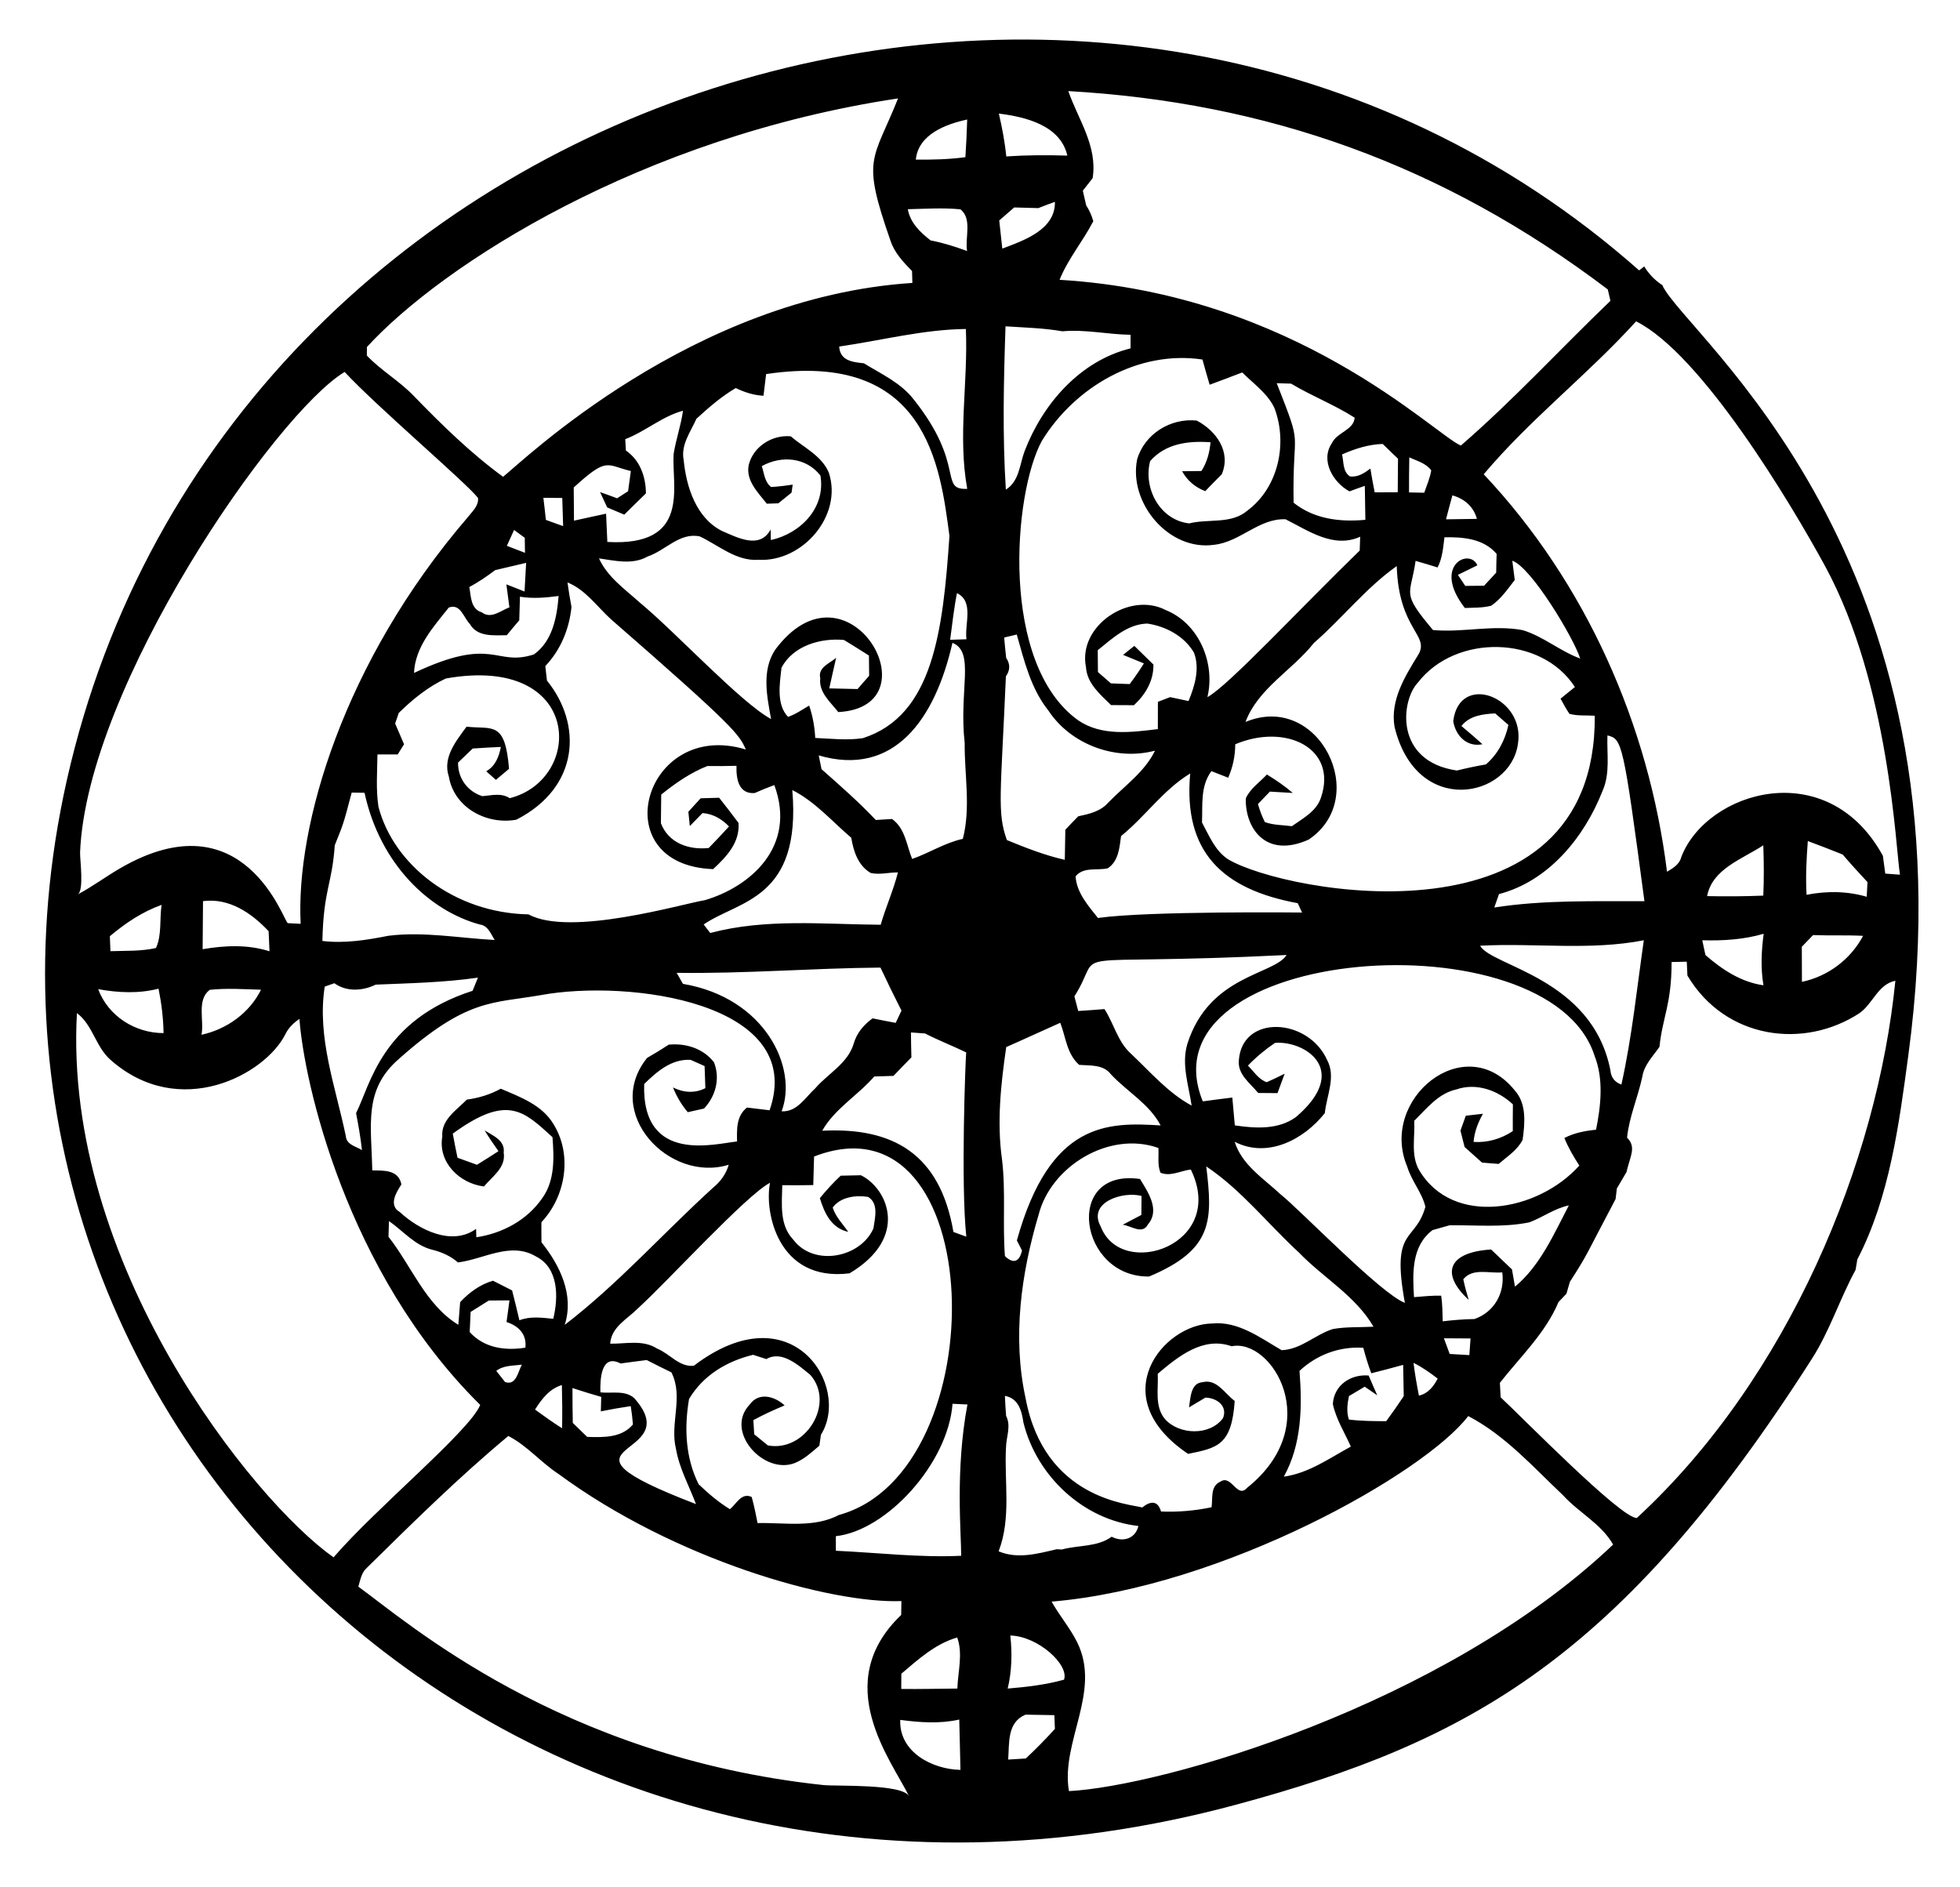 <?xml version="1.0" encoding="UTF-8"?>
<!DOCTYPE svg  PUBLIC '-//W3C//DTD SVG 1.1//EN'  'http://www.w3.org/Graphics/SVG/1.1/DTD/svg11.dtd'>
<svg enable-background="new 0 0 1733.186 1668.403" version="1.1" viewBox="0 0 1733.2 1668.4" xml:space="preserve" xmlns="http://www.w3.org/2000/svg">
<path d="m1470.1 252.58c0.07-0.069 0.142-0.136 0.212-0.205-6.614-4.224-12.3-10.019-16.323-16.748-1.516 1.162-3.028 2.33-4.547 3.488-467.48-413.73-1251.7-166.2-1390.4 451.07-127.97 569.52 402.62 1076.1 1034.3 905.67 206.1-55.597 339.94-129.68 508.98-394.36 15.782-24.711 24.566-52.897 38.563-78.573 0.386-2.269 1.11-6.853 1.497-9.124 28.614-55.11 36.917-119.7 45.119-180.53 59.767-443.2-196.62-636.41-217.37-680.69zm-614.83-146.87c-0.338 11.101-0.82 22.202-1.593 33.302-14.576 1.93-29.2 2.317-43.824 2.124 2.172-22.298 26.546-31.372 45.417-35.426zm-5.937 79.394c10.618 8.639 3.813 24.904 5.84 36.874-10.522-3.861-21.236-7.288-32.241-9.363-9.218-7.143-18.051-15.638-20.174-27.607 15.493-0.338 31.082-1.4 46.575 0.096zm3.717 472.07c-0.242 28.138 5.55 56.951-1.641 84.655-15.879 3.475-29.634 12.452-44.789 17.761-5.116-12.404-5.985-26.69-17.761-35.329-3.571 0.242-10.811 0.628-14.431 0.869-15.058-15.975-31.613-30.454-47.974-44.934-0.627-3.041-1.882-9.122-2.461-12.163 66.487 19.392 102.83-31.717 118.25-99.568 20.166 8.21 5.581 41.373 10.811 88.709zm-374.24 441.37c-0.096-5.937-0.096-11.825-0.048-17.713 21.526-22.78 27.559-59.606 10.715-86.682-10.135-17.037-29.441-24.036-46.671-31.372-9.315 5.164-19.499 8.205-30.02 9.653-9.074 9.315-22.925 17.809-21.67 32.723-3.958 22.781 15.348 41.459 36.825 44.065 7.384-8.832 19.643-16.747 17.471-29.972 1.4-10.763-9.604-15.01-16.892-19.595 3.861 6.274 8.012 12.307 12.259 18.389-6.274 4.102-12.645 8.06-19.016 12.018-5.695-2.124-11.439-4.199-17.182-6.226-1.496-7.095-2.896-14.238-4.199-21.333 48.157-35.071 62.608-20.201 88.178 3.137 1.4 18.147 2.22 38.177-8.929 53.766-13.369 19.499-35.281 31.323-58.399 34.75l-0.241-7.432c-21.284 15.493-50.387 0.917-67.376-14.817-10.28-5.936-3.33-17.375 1.352-24.47-2.654-13.08-15.252-12.259-25.773-12.404-0.728-39.872-8.12-71.21 23.553-98.603 60.213-53.572 82.561-48.967 125.24-56.372 78.055-14.448 235.65 6.482 202.56 101.79-6.708-0.821-13.369-1.641-19.981-2.413-9.46 7.384-9.025 19.161-8.784 30.02-18.162 1.588-84.399 20.862-82.145-50.822 11.294-11.053 24.132-22.298 41.073-21.381 3.089 1.352 9.267 4.103 12.356 5.502 0.193 6.467 0.435 13.031 0.676 19.547-9.363 4.73-19.306 4.006-28.62-0.628 3.185 7.915 7.481 15.348 13.079 21.864 3.62-0.82 10.811-2.413 14.383-3.234 10.328-11.004 14.431-26.545 8.784-40.88-9.46-12.307-25.097-17.085-40.059-15.589-6.226 4.102-12.597 8.012-19.064 11.68-39.286 48.677 19.477 110.82 72.154 94.501-2.317 8.157-7.288 14.962-13.803 20.271-44.065 40.059-83.883 85.041-131.23 121.34 8.539-26.546-4.251-52.656-20.565-73.072zm-63.466 79.442c0.241-5.985 0.531-11.921 0.82-17.809 5.309-3.378 10.714-6.757 16.072-10.087 6.081-0.048 12.162-0.097 18.292-0.145-0.869 6.371-1.737 12.742-2.606 19.161 10.57 3.379 18.051 10.859 16.651 22.684-18.003 2.848-36.488 0.29-49.229-13.804zm46.14 28.814c-3.427 6.081-4.971 18.871-14.865 15.348-1.931-2.461-5.84-7.385-7.77-9.846 6.466-5.019 14.913-4.44 22.635-5.502zm-2.172-39.239c-2.075-8.832-4.247-17.616-6.467-26.4-5.647-2.847-11.342-5.743-16.892-8.591-11.487 3.33-21.043 10.376-29.055 18.968-0.483 6.66-1.062 13.321-1.593 20.03-29.055-17.809-41.362-51.98-61.778-77.85 0.096-3.475 0.338-10.425 0.434-13.9 12.549 8.736 22.925 21.622 38.418 25.387 8.253 2.075 16.072 5.502 22.587 11.197 22.684-2.751 46.478-18.678 68.921-5.309 20.223 10.087 19.981 36.15 15.348 55.166-10.038-1.014-20.319-2.462-29.923 1.302zm37.549 57.29c0.338 12.693 0.435 25.483 0.193 38.225-8.205-5.212-16.12-10.859-23.939-16.554 5.889-9.267 12.742-18.438 23.746-21.671zm-176.79-207.78c-5.309-3.33-13.707-4.73-14.238-12.307-9.025-43.438-25.725-87.454-18.678-132.29 2.124-0.724 6.419-2.22 8.543-2.992 10.666 7.819 25.146 6.853 36.536 1.255 30.165-1.255 60.426-1.882 90.398-6.178-1.159 2.944-3.523 8.736-4.73 11.632-80.764 25.993-90.423 83.486-103.04 108.16 2.075 10.81 4.005 21.669 5.212 32.722zm29.344-377.23c0.821-2.365 2.413-6.998 3.186-9.363 12.356-12.114 25.869-23.07 41.603-30.455 121.04-21.645 122.7 88.97 56.565 105.84-7.625-4.923-15.975-2.461-24.18-1.786-13.176-4.102-21.815-15.927-21.525-29.73 4.296-4.151 8.639-8.302 12.935-12.404 8.301-0.579 16.554-1.062 24.904-1.4-1.689 8.687-4.826 16.844-12.935 21.526 2.848 2.51 5.695 5.02 8.543 7.577 2.896-2.461 8.736-7.336 11.631-9.749-3.53-42.756-14.421-34.784-37.597-37.26-9.267 12.79-21.333 27.173-15.637 44.162 4.681 27.462 33.399 42.858 59.702 38.08 56.312-28.874 58.144-84.765 27.076-122.98-0.386-3.185-1.11-9.604-1.496-12.838 13.61-14.335 21.188-32.82 23.167-52.366-1.4-7.143-2.558-14.431-3.523-21.622 16.12 6.516 26.063 21.381 38.563 32.675 109.66 95.515 113.28 101.8 119.12 115.06-89.854-27.41-126.72 102.16-28.91 105.79 11.776-10.956 23.746-23.408 22.443-40.879-5.647-7.529-11.294-14.962-17.134-22.25-5.502 0.145-10.956 0.29-16.361 0.483-3.668 3.958-7.24 7.915-10.859 11.921 0.338 3.137 0.965 9.46 1.303 12.645 3.716-3.861 7.481-7.674 11.197-11.487 9.315 0.628 17.037 5.212 23.456 11.825-5.888 6.467-11.873 12.79-17.954 19.064-17.664 1.834-35.57-4.295-42.279-21.96 0.145-8.446 0.241-16.892 0.29-25.29 12.5-10.087 25.773-19.306 40.783-25.242 8.543 0.145 17.134 0 25.773-0.193-0.338 11.149 1.641 25.146 16.072 24.084 5.743-2.558 11.487-4.874 17.375-7.046 20.235 54.953-22.089 90.194-61.295 101.74-19.335 3.103-119.32 32.775-156.04 12.597-65.747-1.219-119.44-43.848-132.73-95.225-2.317-15.3-1.062-30.84-0.869-46.237h17.906c1.4-2.22 4.199-6.709 5.598-8.977-2.656-6.131-5.263-12.26-7.869-18.342zm115.83-142.09c-0.434 8.446-0.917 16.892-1.4 25.339-5.357-2.124-10.715-4.247-16.072-6.323 0.917 6.757 1.834 13.514 2.703 20.319-7.867 2.944-16.168 10.666-24.47 4.392-9.942-2.944-9.46-14.19-11.004-22.346 8.06-4.295 15.589-9.46 22.877-14.962 9.123-2.123 18.244-4.295 27.366-6.419zm-17.037-15.058c2.075-4.73 4.199-9.411 6.371-14.045 2.365 1.737 7.095 5.213 9.46 6.95 0.048 3.33 0.145 9.991 0.193 13.273-5.358-2.075-10.715-4.151-16.024-6.178zm-32.723 69.114c6.612 11.68 21.236 9.991 32.626 9.942 3.62-4.44 7.336-8.832 11.052-13.176 0.193-6.998 0.386-13.948 0.627-20.898 11.342 1.882 22.829 0.869 34.171-0.627-1.448 18.726-5.454 40.107-21.863 51.691-34.584 11.166-35.06-17.125-105.99 16.362 0.965-23.022 17.182-40.783 30.744-57.82 10.378-3.863 12.985 8.783 18.631 14.526zm65.012-111.59c5.55 0.048 11.101 0.097 16.699 0.145 0.242 8.301 0.531 16.603 0.772 24.904-5.116-1.834-10.184-3.668-15.252-5.502-0.675-6.564-1.447-13.08-2.219-19.547zm56.42 8.494c5.019 2.075 10.039 4.199 15.107 6.419 6.371-6.275 12.693-12.597 19.161-18.823-0.145-14.769-5.164-29.248-17.713-37.887-0.145-2.51-0.435-7.529-0.579-10.039 17.761-6.805 32.674-20.223 51.063-25.146-1.786 13.031-6.274 25.435-8.301 38.418-1.783 28.75 15.594 81.858-58.592 77.608-0.386-8.35-0.772-16.699-1.11-25.001-9.508 1.979-18.919 4.151-28.379 6.178-0.097-9.797-0.145-19.595-0.241-29.345 29.945-27.287 28.433-19.88 50.532-14.527-0.82 5.937-1.641 11.873-2.462 17.858-2.413 1.544-7.288 4.633-9.701 6.226-5.02-1.882-10.039-3.716-15.059-5.454 2.075 4.49 4.151 8.979 6.274 13.515zm163.71 249.96c20.03 10.087 35.184 27.752 52.125 42.183 1.979 11.97 6.033 24.615 17.182 31.13 7.867 1.834 16.072-0.579 24.084-0.482-3.958 15.782-10.763 30.647-15.251 46.285-50.291-0.338-101.45-5.791-150.73 7.288-1.448-1.882-4.344-5.647-5.792-7.529 30.969-21.417 86.611-21.753 78.38-118.88zm-96.72 171.38c-1.352-2.462-4.151-7.336-5.55-9.749 60.137 0.869 120.13-4.151 180.22-4.633 5.985 12.79 12.211 25.435 18.581 38.032-1.303 2.703-3.813 8.157-5.116 10.859-6.805-1.255-13.61-2.606-20.416-4.006-7.722 5.55-13.948 12.838-16.651 22.153-5.116 17.664-22.636 26.497-34.026 39.673-8.832 8.06-16.12 21.188-29.779 20.367 14.499-38.259-14.276-100.3-87.26-112.7zm-179.54-52.463c7.288 0.917 9.604 8.35 13.079 13.659-31.275-1.641-62.695-7.626-94.018-3.716-19.161 3.813-38.804 6.95-58.351 4.585 1.048-45.959 8.512-49.393 10.956-84.655 7.045-17.806 7.023-16.059 14.962-46.575 2.847 0.048 8.542 0.145 11.342 0.193 13.88 63.792 57.986 104.6 102.03 116.51zm133.4 425.88c0.82 5.357 1.496 10.763 1.93 16.217-10.135 12.066-26.207 11.391-40.445 11.004-4.247-4.151-8.495-8.302-12.742-12.355-0.241-10.28-0.29-20.609-0.29-30.841 8.446 2.751 16.892 5.406 25.435 7.819-0.097 3.234-0.241 9.604-0.338 12.79 8.737-1.787 17.57-3.331 26.45-4.634zm3.137-6.999c-8.108-7.336-20.126-4.054-29.972-5.164-0.338-11.246 0.386-34.654 17.858-25.532 7.674-1.062 15.348-2.124 23.07-3.041 7.24 3.716 14.527 7.336 21.863 10.908 10.956 21.67-1.592 45.271 4.054 67.762 2.944 17.182 11.583 32.53 17.664 48.698-144.05-55.251-5.873-38.844-54.537-93.631zm48.409 0.724c12.404-20.947 33.35-33.447 56.613-39.094 3.909 1.255 7.819 2.51 11.776 3.764 13.659-8.06 28.669 5.695 38.901 14.045 22.346 25.483-4.537 68.631-37.597 62.308-4.006-3.33-8.06-6.612-12.066-9.846-0.193-3.137-0.579-9.363-0.772-12.5 8.977-4.875 18.244-9.122 27.655-13.031-8.784-8.108-22.829-12.114-30.889-0.724-22.684 23.698 12.549 62.501 40.011 51.642 8.302-3.378 14.914-9.604 21.622-15.3 0.338-2.413 1.013-7.191 1.351-9.604 26.898-42.827-25.383-127.28-112.36-61.102-12.838 1.496-21.429-10.811-32.578-15.203-12.452-8.06-27.607-4.054-41.411-4.296 1.013-14.672 14.72-21.478 24.035-30.744 27.65-25.236 96.429-100.74 117.33-111.54-5.155 25.008 6.423 87.973 70.32 80.07 53.391-31.85 33.458-75.324 10.039-86.73-5.985 0.145-11.921 0.241-17.858 0.386-6.612 6.178-12.742 12.838-18.437 19.885 3.958 13.079 10.184 26.593 25.097 29.779-4.875-6.998-11.149-13.224-13.755-21.477 6.853-9.46 20.367-11.101 31.227-9.46 9.701 5.695 6.13 18.823 4.778 27.945-11.583 26.159-52.945 33.93-70.851 9.894-12.452-12.935-10.039-31.806-9.749-48.167 9.122 0.097 18.244 0.097 27.414-0.097 0.29-8.446 0.531-16.844 0.724-25.242 154.9-60.178 162.09 278.59 22.057 316.95-22.25 11.68-47.974 6.66-72.01 7.191-1.593-7.771-3.089-15.541-5.213-23.07-9.025-4.247-13.466 6.081-19.257 10.811-10.087-6.178-19.113-13.9-27.655-22.057-11.727-23.407-12.837-49.952-8.493-75.387zm117.76-237.26c11.053-19.499 31.468-31.179 45.996-47.974 5.647-0.193 11.294-0.386 17.037-0.531 5.213-5.502 10.521-10.956 15.831-16.361-0.193-7.385-0.338-14.721-0.386-22.057 3.137 0.241 9.363 0.675 12.5 0.917 11.824 6.129 24.325 10.908 36.343 16.747-0.68 6.467-4.833 116.06 0.097 162.94-2.848-1.062-8.543-3.089-11.39-4.151-11.817-69.158-53.469-92.715-116.03-89.529zm35.908-347.16c-13.948 2.124-28.09 0.435-42.086-0.193-0.483-9.797-2.22-19.402-5.357-28.62-6.081 3.571-11.969 7.674-18.678 9.991-10.57-11.004-7.336-29.441-5.791-43.437 10.135-19.451 34.557-26.545 55.262-24.566 7.385 4.537 14.769 9.074 22.057 13.755 0.048 5.936 0.097 11.921 0.193 17.906-3.475 3.861-6.854 7.819-10.232 11.728-8.398-0.193-16.748-0.386-25.049-0.579 1.93-9.025 4.102-18.051 6.081-27.028-5.791 5.019-16.313 8.398-14.045 18.099-1.448 12.548 9.025 20.947 15.927 29.875 87.378-4.584 8.245-141.78-55.986-54.828-11.873 18.437-7.047 40.879-3.427 61.005-26.923-14.598-84.373-76.861-116.12-103.04-13.128-11.873-28.524-22.443-36.053-39.046 14.238 2.027 29.73 5.937 43.148-1.737 15.637-5.212 28.138-21.429 45.899-17.713 16.941 7.915 32.241 22.105 52.222 20.705 38.756 2.027 74.568-39.094 61.923-77.27-6.467-14.913-21.96-21.912-33.64-31.951-16.555-1.496-33.206 9.122-37.163 25.435-2.751 13.755 8.35 24.325 16.024 34.171 2.558-0.097 7.625-0.241 10.184-0.338 3.861-3.186 7.77-6.371 11.68-9.46 0.241-1.786 0.724-5.261 1.014-7.046-6.371 0.965-12.693 1.689-19.064 2.075-5.84-4.344-6.081-12.163-8.301-18.437 17.375-9.701 39.238-7.915 51.884 8.301 4.826 28.524-17.568 51.256-43.824 57.048l-0.193-9.363c-9.556 17.858-29.344 7.191-43.1 1.303-22.732-11.535-31.468-38.804-33.785-62.55-2.751-13.61 6.081-24.952 11.246-36.632 10.859-9.942 22.008-19.692 34.798-27.173 7.722 3.716 15.879 6.419 24.518 6.805 0.772-6.419 1.544-12.79 2.317-19.161 142.3-21.336 153.92 81.609 162.12 143.15-5.745 83.615-14.26 158.88-76.598 178.82zm44.693-299.91c-11.39-14.527-28.476-22.153-43.775-31.613-10.184-1.013-21.091-2.317-21.815-14.817 37.308-5.309 74.182-15.107 112.02-15.493 2.027 47.202-7.288 94.452 1.207 141.36-25.457 1.16-0.877-20.898-47.638-79.442zm-483.22-45.996c66.983-73.014 242.83-185.74 469.7-219.84-22.55 56.18-32.521 51.948-6.709 125.82 3.523 10.714 11.342 18.968 19.064 26.835 0.097 2.654 0.193 7.867 0.29 10.521-195.16 12.64-345.14 158.23-361.93 171.43-28.717-20.947-54.152-45.947-78.863-71.382-12.693-13.321-28.958-22.491-41.603-35.812 0.048-1.93 0.048-5.695 0.048-7.577zm-253.64 446.94c5.921-147.2 173.01-388.3 233.95-424.89 28.433 30.716 107.24 97.702 117.96 111.44 0.676 7.046-5.116 11.921-9.025 16.989-110.35 128.32-152.28 273.18-147.83 359.61-2.847-0.145-8.494-0.434-11.342-0.579-3.269-0.166-37.97-112.63-148.31-48.513-12.874 7.48-24.414 16.148-37.646 23.202 6.054-3.228 2.006-31.124 2.253-37.267zm114.74 121.51c15.01-1.593 30.213-0.531 45.272-0.097-10.184 20.609-30.406 35.04-52.656 39.866 2.558-12.838-4.537-30.937 7.384-39.769zm-6.37-35.908c0.145-14.19 0.29-28.379 0.338-42.52 23.215-2.992 42.907 10.521 58.013 26.593 0.241 5.888 0.483 11.824 0.772 17.761-19.209-6.13-39.48-5.213-59.123-1.834zm-38.998 34.894c2.606 12.935 4.247 26.063 4.44 39.287-25.194 0-48.891-15.01-57.82-38.852 17.713 3.185 35.812 4.102 53.38-0.435zm-43.051-46.381c13.707-11.535 28.765-21.67 45.754-27.703-1.882 12.5 0.338 26.641-4.971 38.128-13.176 2.992-26.835 2.365-40.252 2.799-0.097-3.282-0.386-9.942-0.531-13.224zm197.83 549.29c-71.29-50.187-239.28-259.89-226.94-481.34 14.141 10.618 16.603 30.165 30.02 41.651 60.947 53.501 136.4 12.792 154.3-22.925 2.751-5.695 7.24-10.039 12.452-13.562 3.793 54.083 40.703 223.64 159.85 341.37-9.184 22.892-92.412 91.428-129.68 134.8zm432.96 201.34c-232.55-24.781-368.42-144.7-411.05-175.43 1.786-5.84 2.654-12.355 7.481-16.603 40.638-40.011 81.421-80.263 125.15-116.65 16.651 8.543 28.717 23.36 44.306 33.543 103.3 76.123 240.53 114.85 303.29 112.46-0.048 3.089-0.145 9.218-0.193 12.259-63.207 60.403-8.631 128.45 6.998 160.43-5.53-11.315-64.316-8.759-75.981-10.002zm118.5-130.49c5.261 14.383 0.627 30.213 0.145 45.175-16.555 0.097-33.109 0.579-49.615 0.338 0-3.378 0.048-10.087 0.096-13.466 14.961-12.693 30.02-26.448 49.374-32.047zm-50.34 72.879c17.472 2.317 34.798 3.572 52.173-0.29 0.29 14.817 0.821 29.634 1.062 44.499-24.904-0.482-54.442-15.734-53.235-44.209zm53.863-145.13c-37.067 1.738-73.892-2.751-110.81-4.44v-12.886c44.789-4.857 99.19-64.165 103.19-117.09 3.282 0.145 9.894 0.434 13.176 0.627-10.957 57.982-5.413 114.89-5.55 133.79zm4.681-810.5c-3.62 0.145-10.811 0.386-14.431 0.483 1.882-13.803 3.33-27.655 6.033-41.266 15.348 7.433 6.564 27.414 8.398 40.783zm567.1-309.37c0.579 2.51 1.786 7.577 2.365 10.087-44.306 42.472-85.861 87.792-132.29 128-23.872-10.231-146.4-134.11-354.84-146.58 7.481-18.581 20.657-34.074 29.827-51.835-1.4-5.019-3.475-9.653-6.275-13.948-1.062-4.344-2.027-8.687-2.992-13.031 2.848-3.716 5.743-7.433 8.687-11.101 4.489-28.283-12.693-51.69-21.525-76.981 174.92 9.998 330.67 64.482 477.04 175.39zm-126.36 281.72c7.771-0.338 15.686 0 23.312-2.027 8.591-5.84 14.479-14.672 20.802-22.732-0.579-4.247-1.641-12.742-2.172-17.037 16.893 5.711 54.564 68.861 60.04 86.489-17.858-6.516-32.578-19.547-50.822-25.097-26.352-4.971-52.897 2.317-79.346-0.097-28.643-34.079-19.85-29.849-15.396-61.15 6.467 1.834 12.983 3.765 19.45 5.792 4.296-8.302 4.923-17.616 6.081-26.69 16.506-0.29 34.702 1.207 46.14 14.721-0.193 5.502-0.338 11.004-0.386 16.554-3.62 3.813-7.191 7.674-10.714 11.583-5.55 0-11.101 0.097-16.651 0.145-1.641-2.413-4.923-7.288-6.516-9.749 5.695-2.847 11.439-5.647 17.23-8.446-6.808-15.765-40.35 0.179-11.052 37.741zm126.06 112.7c13.023 3.139 13.915 5.52 32.723 146.58-44.258 0.193-88.854-1.255-132.77 5.599 1.062-2.992 3.137-8.929 4.151-11.873 44.065-11.535 75.485-50.291 91.557-91.219 6.949-15.493 3.716-32.724 4.343-49.085zm-24.856 380.37c-36.456 40.767-111.99 54.488-141.75 3.861-7.433-13.224-3.427-29.055-4.247-43.438 11.052-10.859 21.333-24.277 37.308-27.752 17.713-6.13 36.777 0.869 49.953 13.224-0.096 7.867-0.145 15.734-0.096 23.649-10.377 6.854-22.298 10.377-34.702 9.556 0.772-8.929 3.958-17.182 8.301-24.904-3.813 0.435-11.39 1.303-15.155 1.738-1.207 3.33-3.572 9.894-4.73 13.176l3.668 14.479c5.116 4.585 10.232 9.17 15.444 13.803 4.875 0.338 9.749 0.724 14.672 1.158 7.529-6.516 16.506-12.114 21.188-21.284 2.027-14.624 3.716-32.096-7.095-43.872-43.892-54.357-120.21 7.836-94.935 67.569 3.716 12.549 12.983 22.781 16.072 35.474-9.097 32.357-30.622 17.217-18.147 84.993-21.305-8.093-91.975-81.653-110.23-96.238-14.914-13.9-33.93-25.821-40.301-46.237 29.055 15.01 61.198-1.93 79.732-25.339 1.544-15.396 9.991-31.951 2.124-46.768-16.67-37.55-75.221-40.858-78.139 0-1.303 12.597 10.039 20.319 17.085 28.958 5.695 0.048 11.342 0.097 17.086 0.145 2.123-5.743 4.199-11.487 6.323-17.182-5.213 2.654-10.522 5.164-15.879 7.529-7.24-2.558-11.438-9.556-16.603-14.672 7.24-7.577 15.3-14.238 23.987-20.126 26.368-2.067 67.164 23.928 18.582 65.542-15.637 11.438-36.005 10.135-54.152 7.432-0.676-8.205-1.448-16.41-2.22-24.614-8.736 1.062-17.423 2.172-26.111 3.379-56.106-138.16 306.39-165.31 346.39-40.445 8.205 20.753 5.695 44.113 1.352 65.542-9.749 0.917-19.306 2.799-27.993 7.288 3.474 8.594 8.156 16.606 13.223 24.376zm-97.831 118.78c-1.834-6.033-3.475-12.066-4.778-18.196 8.253-10.328 23.07-4.971 34.46-6.13 2.461 18.244-7.047 35.088-24.566 41.266-9.411 0.145-18.775 0.917-28.09 2.027-0.241-7.626-0.193-15.203-1.351-22.684-8.06-0.193-16.072 0.676-24.036 1.303-1.255-21.043-2.365-45.079 16.362-59.268 5.068-1.4 10.087-2.847 15.155-4.296 23.505-0.241 47.347 2.172 70.562-2.606 11.873-4.489 22.25-12.307 34.846-14.962-13.176 25.242-25.386 53.428-47.636 71.865-0.676-3.813-1.979-11.438-2.655-15.251-6.178-5.888-12.307-11.776-18.437-17.616-38.214 2.343-44.911 21.46-19.836 44.548zm1.641 34.122c-0.29 3.668-0.821 11.052-1.062 14.72-5.84-0.338-11.631-0.676-17.375-1.014-1.738-4.633-3.427-9.267-5.116-13.852 7.819 0.05 15.638 0.05 23.553 0.146zm-29.054 35.523c-3.716 6.95-8.446 13.224-16.603 15.01-1.882-9.604-3.571-19.306-4.778-28.958 7.625 3.764 14.623 8.735 21.381 13.948zm-61.054-2.752c-15.879-1.351-30.696 8.543-31.661 25.242 2.896 13.417 10.377 25.194 15.927 37.598-19.016 10.328-37.308 23.553-59.268 26.593 15.83-28.572 16.361-61.874 13.852-93.535 15.348-14.286 35.329-21.767 56.42-20.416 1.979 7.626 4.296 15.155 7.047 22.539 9.411-2.317 18.823-4.875 28.186-7.433 0.145 9.17 0.338 18.389 0.531 27.655-4.971 7.481-10.135 14.914-15.493 22.153-11.053-0.048-22.105-0.097-33.013-1.448-2.268-6.902-1.351-13.9 0.048-20.753 4.633-2.751 9.267-5.55 13.948-8.302 2.751 1.882 8.35 5.695 11.101 7.626-2.606-5.839-5.164-11.678-7.625-17.519zm-324.19-190.98c-4.681-33.061-1.062-66.701 3.716-99.472 15.975-6.998 31.806-14.383 47.781-21.477 4.971 12.79 5.695 27.462 16.699 37.212 9.846 0.772 21.284-0.531 28.041 8.301 14.334 15.396 34.026 26.207 44.017 45.272-46.662-2.962-97.878-3.608-127.13 101.69 1.11 2.22 3.378 6.66 4.536 8.929-2.22 9.701-7.384 12.355-15.106 4.923-2.17-28.428 0.822-57.049-2.557-85.38zm291.8-633.7c-10.618 15.348 0.917 34.991 15.444 42.81 4.489-1.689 9.026-3.33 13.562-4.875 0.193 9.991 0.338 19.981 0.483 30.02-22.443 2.124-45.32-0.627-63.467-15.107-1.149-70.065 9.072-44.613-14.913-105.7 3.137 0.097 9.508 0.29 12.693 0.386 18.244 10.956 38.273 18.63 56.227 30.117-0.82 11.005-15.686 12.935-20.029 22.347zm44.837 0.869c4.392 4.344 8.929 8.736 13.514 13.031-0.096 9.894-0.145 19.788-0.241 29.682-6.805 0.048-13.562 0.048-20.367 0.097-1.4-6.998-2.703-14.045-3.813-21.043-5.309 4.006-11.149 7.915-18.147 6.902-6.467-4.392-5.309-12.79-6.902-19.402 11.389-5.02 23.359-8.881 35.956-9.267zm-119.65 58.93c-14.334 12.307-34.46 6.998-51.498 11.342-25.821-2.944-40.735-30.792-34.557-55.069 13.659-15.638 33.785-18.099 53.428-16.699-0.82 9.025-3.089 17.761-8.06 25.435-4.247 0.048-12.79 0.145-17.037 0.193 4.489 8.301 11.631 14.238 20.416 17.616 4.826-5.02 9.701-9.991 14.624-14.914 8.446-19.933-4.875-38.37-22.105-47.492-23.167-2.461-46.189 11.825-52.752 34.364-7.722 38.659 28.283 81.469 68.39 75.436 22.877-2.606 39.383-23.456 62.84-22.539 20.319 10.184 42.569 26.111 66.025 15.445-0.097 3.089-0.338 9.218-0.434 12.259-51.672 50.037-116.57 120.01-134.66 129.59 7.191-30.069-7.432-65.205-36.97-77.029-31.758-16.554-77.753 13.9-70.417 50.484 0.917 14.479 12.597 24.18 22.201 33.591 6.709 0 13.466 0.048 20.223 0.097 10.232-9.46 17.471-21.67 17.23-35.957-5.647-5.55-11.246-11.052-16.892-16.506-2.51 2.027-7.432 5.985-9.942 7.964 6.13 2.558 12.163 4.971 18.389 7.529-3.861 6.323-8.108 12.356-12.549 18.292-5.55-0.241-11.101-0.483-16.603-0.627-3.813-3.379-7.674-6.709-11.487-10.039-0.048-6.419-0.097-12.886-0.145-19.306 12.887-10.377 26.256-23.07 43.824-23.553 16.313 2.413 32.771 11.101 41.266 25.773 5.358 14.045 0.676 29.441-4.826 42.762-5.454-1.158-10.859-2.268-16.265-3.475-2.703 1.062-8.108 3.089-10.811 4.151-0.048 8.012-0.097 16.072-0.048 24.132-23.505 2.848-49.76 6.419-70.513-7.819-69.534-50.002-57.337-200.77-32.096-247.01 29.2-47.685 85.138-80.504 142.04-72.01 2.075 7.433 4.151 14.865 6.37 22.298 9.653-3.475 19.209-7.24 28.814-10.859 9.942 9.942 22.346 18.437 28.475 31.468 11.87 31.274 3.521 70.271-23.893 90.687zm-49.326 526.17c-20.946-11.294-36.391-29.634-53.476-45.706-11.873-10.521-15.203-26.69-23.601-39.625-7.771 0.627-15.493 1.207-23.215 1.689-0.869-3.234-2.558-9.701-3.379-12.935 28.719-45.223-22.271-26.188 187.65-36.584-11.23 17.703-68.462 17.603-87.792 78.718-5.357 18.052 1.207 36.538 3.813 54.443zm-164-395.91c-0.676-6.033-1.255-12.018-1.786-18.003 2.799-0.675 8.398-1.979 11.149-2.654 6.66 23.36 12.404 47.781 28.041 67.328 19.836 30.068 59.509 44.596 94.211 35.378-9.219 18.968-27.125 31.227-41.459 46.044-6.757 7.722-16.892 9.991-26.448 12.018-3.861 3.909-7.626 7.867-11.391 11.873-0.193 8.832-0.338 17.713-0.483 26.593-17.616-3.958-34.509-10.618-51.208-17.471-8.771-24.392-5.39-39.999-0.869-144.79 3.815-5.406 3.912-10.86 0.243-16.314zm81.18 230.02c-8.591-10.763-19.016-22.587-19.788-36.874 7.095-8.591 18.823-4.923 28.379-7.046 9.653-6.274 10.425-18.292 11.825-28.524 21.429-17.327 37.453-41.024 61.15-55.359-6.317 69.133 28.109 102.37 95.08 114.72 0.917 2.027 2.848 6.178 3.813 8.253-1.018-0.015-136.36-1.493-180.46 4.827zm28.814-503.73c-44.789 11.101-77.656 49.084-93.68 90.833-4.44 11.825-4.682 26.738-16.603 34.074-3.041-48.023-1.931-96.335-0.29-144.4 16.796 1.11 33.736 1.496 50.339 4.392 20.174-1.834 40.107 2.799 60.233 3.089v12.017zm-113.42-88.227c-0.917-8.302-1.834-16.603-2.703-24.904 4.392-3.813 8.784-7.674 13.224-11.487 7.095 0.193 14.19 0.386 21.333 0.579 4.874-1.93 9.749-3.764 14.672-5.55 0.531 24.663-27.414 34.123-46.526 41.362zm32.047 854.61c11.004-43.534 62.984-74.664 105.99-59.268 0.482 7.191-1.014 14.914 1.834 21.864 8.88 3.716 17.906-1.834 26.835-2.799 32.383 66.608-61.268 98.166-79.635 50.484-12.018-21.67 19.74-31.516 36.053-27.124-0.048 5.599-0.145 11.197-0.145 16.796-4.151 2.172-12.404 6.516-16.506 8.688 7.288 0.676 17.327 9.17 22.298-0.29 11.004-12.838 0.048-28.62-6.998-40.204-68.178-9.789-53.968 87.229 8.06 86.248 57.076-23.912 56.142-49.969 50.532-97.348 31.13 20.85 54.49 50.918 81.904 76.112 21.478 22.346 50.098 38.273 65.977 65.639-11.969 0.627-24.084-0.048-35.86 2.027-15.734 4.923-28.186 18.099-45.368 18.726-18.919-10.908-38.37-25.869-61.488-23.601-43.282 0.519-96.318 64.772-21.236 115.3 25.683-5.256 38.589-7.394 41.217-46.816-8.784-6.419-15.879-19.836-28.524-16.554-10.667 0.724-10.522 14.479-11.873 22.25 3.62-2.172 10.859-6.516 14.479-8.639 9.942 0.193 19.885 7.288 15.589 18.147-11.535 15.734-38.659 14.962-51.256 0.917-9.508-11.245-5.744-26.738-6.467-40.156 18.002-15.155 40.059-33.302 65.301-24.325 35.626-7.347 83.232 69.586 13.659 125.24-8.687 9.894-13.755-12.018-23.36-5.599-9.363 3.958-6.805 14.672-8.012 22.732-14.72 3.089-29.731 4.392-44.692 3.765-2.751-9.701-9.122-9.604-16.603-3.572-11.547-3.199-86.582-7.35-103.19-96.817-11.682-53.671-3.96-109.7 11.485-161.83zm390.5-238.13c48.167-2.606 97.107 4.489 144.74-4.826-6.129 42.617-10.473 85.62-19.836 127.66-5.936-2.22-9.17-6.419-9.701-12.597-15.971-81.912-105.45-92.044-115.21-110.24zm-222.98-76.499c-11.487-7.577-16.651-20.85-22.974-32.433 0.627-15.589-1.593-32.096 8.301-45.464 4.923 1.979 9.894 3.909 14.865 5.84 4.102-9.363 6.226-19.402 6.226-29.586 44.633-18.861 90.596 3.424 75.871 46.961-3.909 12.307-16.024 18.533-25.821 25.483-8.012-1.11-16.313-0.82-23.89-3.668-2.51-5.116-4.537-10.473-6.081-15.927 2.654-2.751 7.915-8.253 10.57-11.004 6.709 0.434 13.417 0.82 20.223 1.207-7.095-6.178-14.865-11.438-22.877-16.313-6.323 6.853-14.817 12.404-18.678 21.14-0.577 26.458 17.709 53.416 55.552 36.439 55.579-37.087 9.076-131.08-55.793-104.06 11.197-29.779 41.362-45.658 60.475-69.838 25.097-21.863 45.995-48.746 73.265-68.004 1.719 56.921 29.957 60.997 18.775 78.815-11.68 18.968-24.711 40.059-20.705 63.419 19.496 80.096 102.08 62.884 109.03 15.396 7.226-41.713-51.764-64.384-57.145-20.512 2.027 12.79 12.018 23.312 25.87 20.416-6.13-5.55-12.356-10.859-18.63-16.12 7.336-9.218 18.871-10.521 29.827-11.149 2.944 2.558 8.784 7.674 11.728 10.232-2.944 13.466-9.363 25.773-19.885 34.895-8.639 1.496-17.182 3.282-25.676 5.406-55.773-8.185-49.366-62.325-34.46-77.802 33.157-43.003 109.12-42.086 138.81 3.958-3.186 2.558-9.556 7.722-12.693 10.28 2.462 4.489 4.875 9.122 7.867 13.417 7.24 2.027 14.913 1.158 22.394 1.689 1.576 208.26-274.1 157.09-324.34 126.88zm160.09-324.38c0-10.329 0-20.657 0.241-30.985 6.757 3.137 14.672 5.116 19.402 11.439-1.062 6.853-3.958 13.224-6.178 19.836-3.378-0.097-10.086-0.242-13.465-0.29zm32.723 23.794c1.786-7.095 3.716-14.141 5.647-21.188 10.57 2.992 18.726 9.942 21.67 20.802-9.122 0.145-18.244 0.241-27.317 0.386zm-334.86-321.63c-18.003-0.579-36.053-0.483-54.007 0.724-1.255-12.79-3.668-25.387-6.564-37.887 23.504 2.896 54.49 10.377 60.571 37.163zm-54.249 1142.4c0.145-9.315 4.73-18.871 0.097-27.848-0.482-5.936-0.82-11.873-1.062-17.761 11.921 2.172 14.817 13.031 16.361 23.505 11.632 47.299 52.849 86.103 101.69 91.557-2.703 11.487-13.9 14.576-23.649 9.508-12.79 9.315-29.441 7.24-44.017 11.294-1.159-0.048-3.475-0.193-4.585-0.241-16.796 3.958-34.702 8.929-51.353 1.834 11.343-29.443 4.876-61.248 6.516-91.848zm17.52 275.06c-3.909 0.242-11.68 0.724-15.589 0.965 1.11-14.865-1.11-32.723 15.251-39.721 8.495 0.145 16.989 0.29 25.58 0.435 0.096 3.04 0.386 9.122 0.483 12.162-8.205 9.074-16.796 17.809-25.725 26.159zm33.785-69.693c-16.217 4.537-33.061 6.467-49.808 7.867 3.668-15.396 4.054-31.227 2.317-46.912 24.422 0.581 52.159 25.82 47.491 39.045zm4.356 98.55c-7.438-43.629 28.914-87.841 7.324-131.51-6.323-12.79-15.734-23.649-22.636-36.053 152.27-12.883 330.21-113.82 368.4-164.1 32.53 16.941 57.434 45.078 83.834 70.031 13.948 15.396 33.785 25.146 44.306 43.63-150.78 142.98-399.48 213.77-481.23 218zm502.17-241.51c-14.314 0.195-102.9-90.65-120.42-106.71-0.193-3.185-0.531-9.604-0.675-12.838 18.099-23.07 40.3-43.969 51.835-71.431 1.786-1.834 5.261-5.502 6.998-7.336 0.772-2.606 2.269-7.867 3.041-10.473 16.979-26.479 13.092-21.668 40.445-73.265 0.29-2.365 0.82-7.046 1.11-9.363 2.799-4.875 5.647-9.701 8.543-14.528 2.992-13.768 9.114-21.841 0.482-30.406 1.882-18.533 9.653-35.812 13.514-54.007 1.641-10.473 9.46-17.954 15.155-26.352 2.723-26.408 10.715-37.507 10.715-74.954 3.33-0.097 10.039-0.193 13.417-0.29 0.145 3.089 0.434 9.219 0.579 12.259 33.599 56.561 103.3 65.368 152.27 33.158 11.776-8.302 16.168-25.387 31.613-28.572-15.838 159.6-94.044 350.97-228.63 475.11zm112.17-516.66c-2.027 15.155-2.751 30.406-0.193 45.561-19.837-2.799-36.536-13.9-51.304-26.738-0.724-3.282-2.124-9.846-2.799-13.08 18.291 0.531 36.631-0.579 54.296-5.743zm-50.002-33.302c4.489-24.18 31.42-32.819 49.663-44.934 0.531 14.817 0.676 29.682 0 44.499-16.554 0.676-33.108 0.772-49.663 0.435zm93.68 34.46c14.72 0.579 29.441-0.097 44.21 0.676-10.908 20.753-31.13 35.908-54.056 40.686-0.097-10.377-0.097-20.705-0.097-31.034 3.283-3.475 6.565-6.901 9.943-10.328zm-4.633-83.158c10.28 3.861 20.609 7.77 30.84 11.921 7.047 8.302 14.479 16.362 21.912 24.373-0.145 3.234-0.483 9.749-0.676 12.983-17.327-5.068-35.522-5.212-53.187-1.737-0.916-15.831-0.095-31.758 1.111-47.54zm68.487 28.813c-0.724-5.309-1.448-10.57-2.124-15.782-49.098-89.791-155.93-57.054-178.24 1.062-1.593 6.564-7.288 9.846-12.645 13.08-16.072-130.02-71.961-255.8-162.07-351.51 40.976-48.746 91.991-88.033 134.75-135.24 57.892 28.993 136.5 160.24 167.43 217.04 56.694 105 62.025 248.5 65.88 272.3-3.233-0.243-9.7-0.726-12.982-0.967z"/>
</svg>
